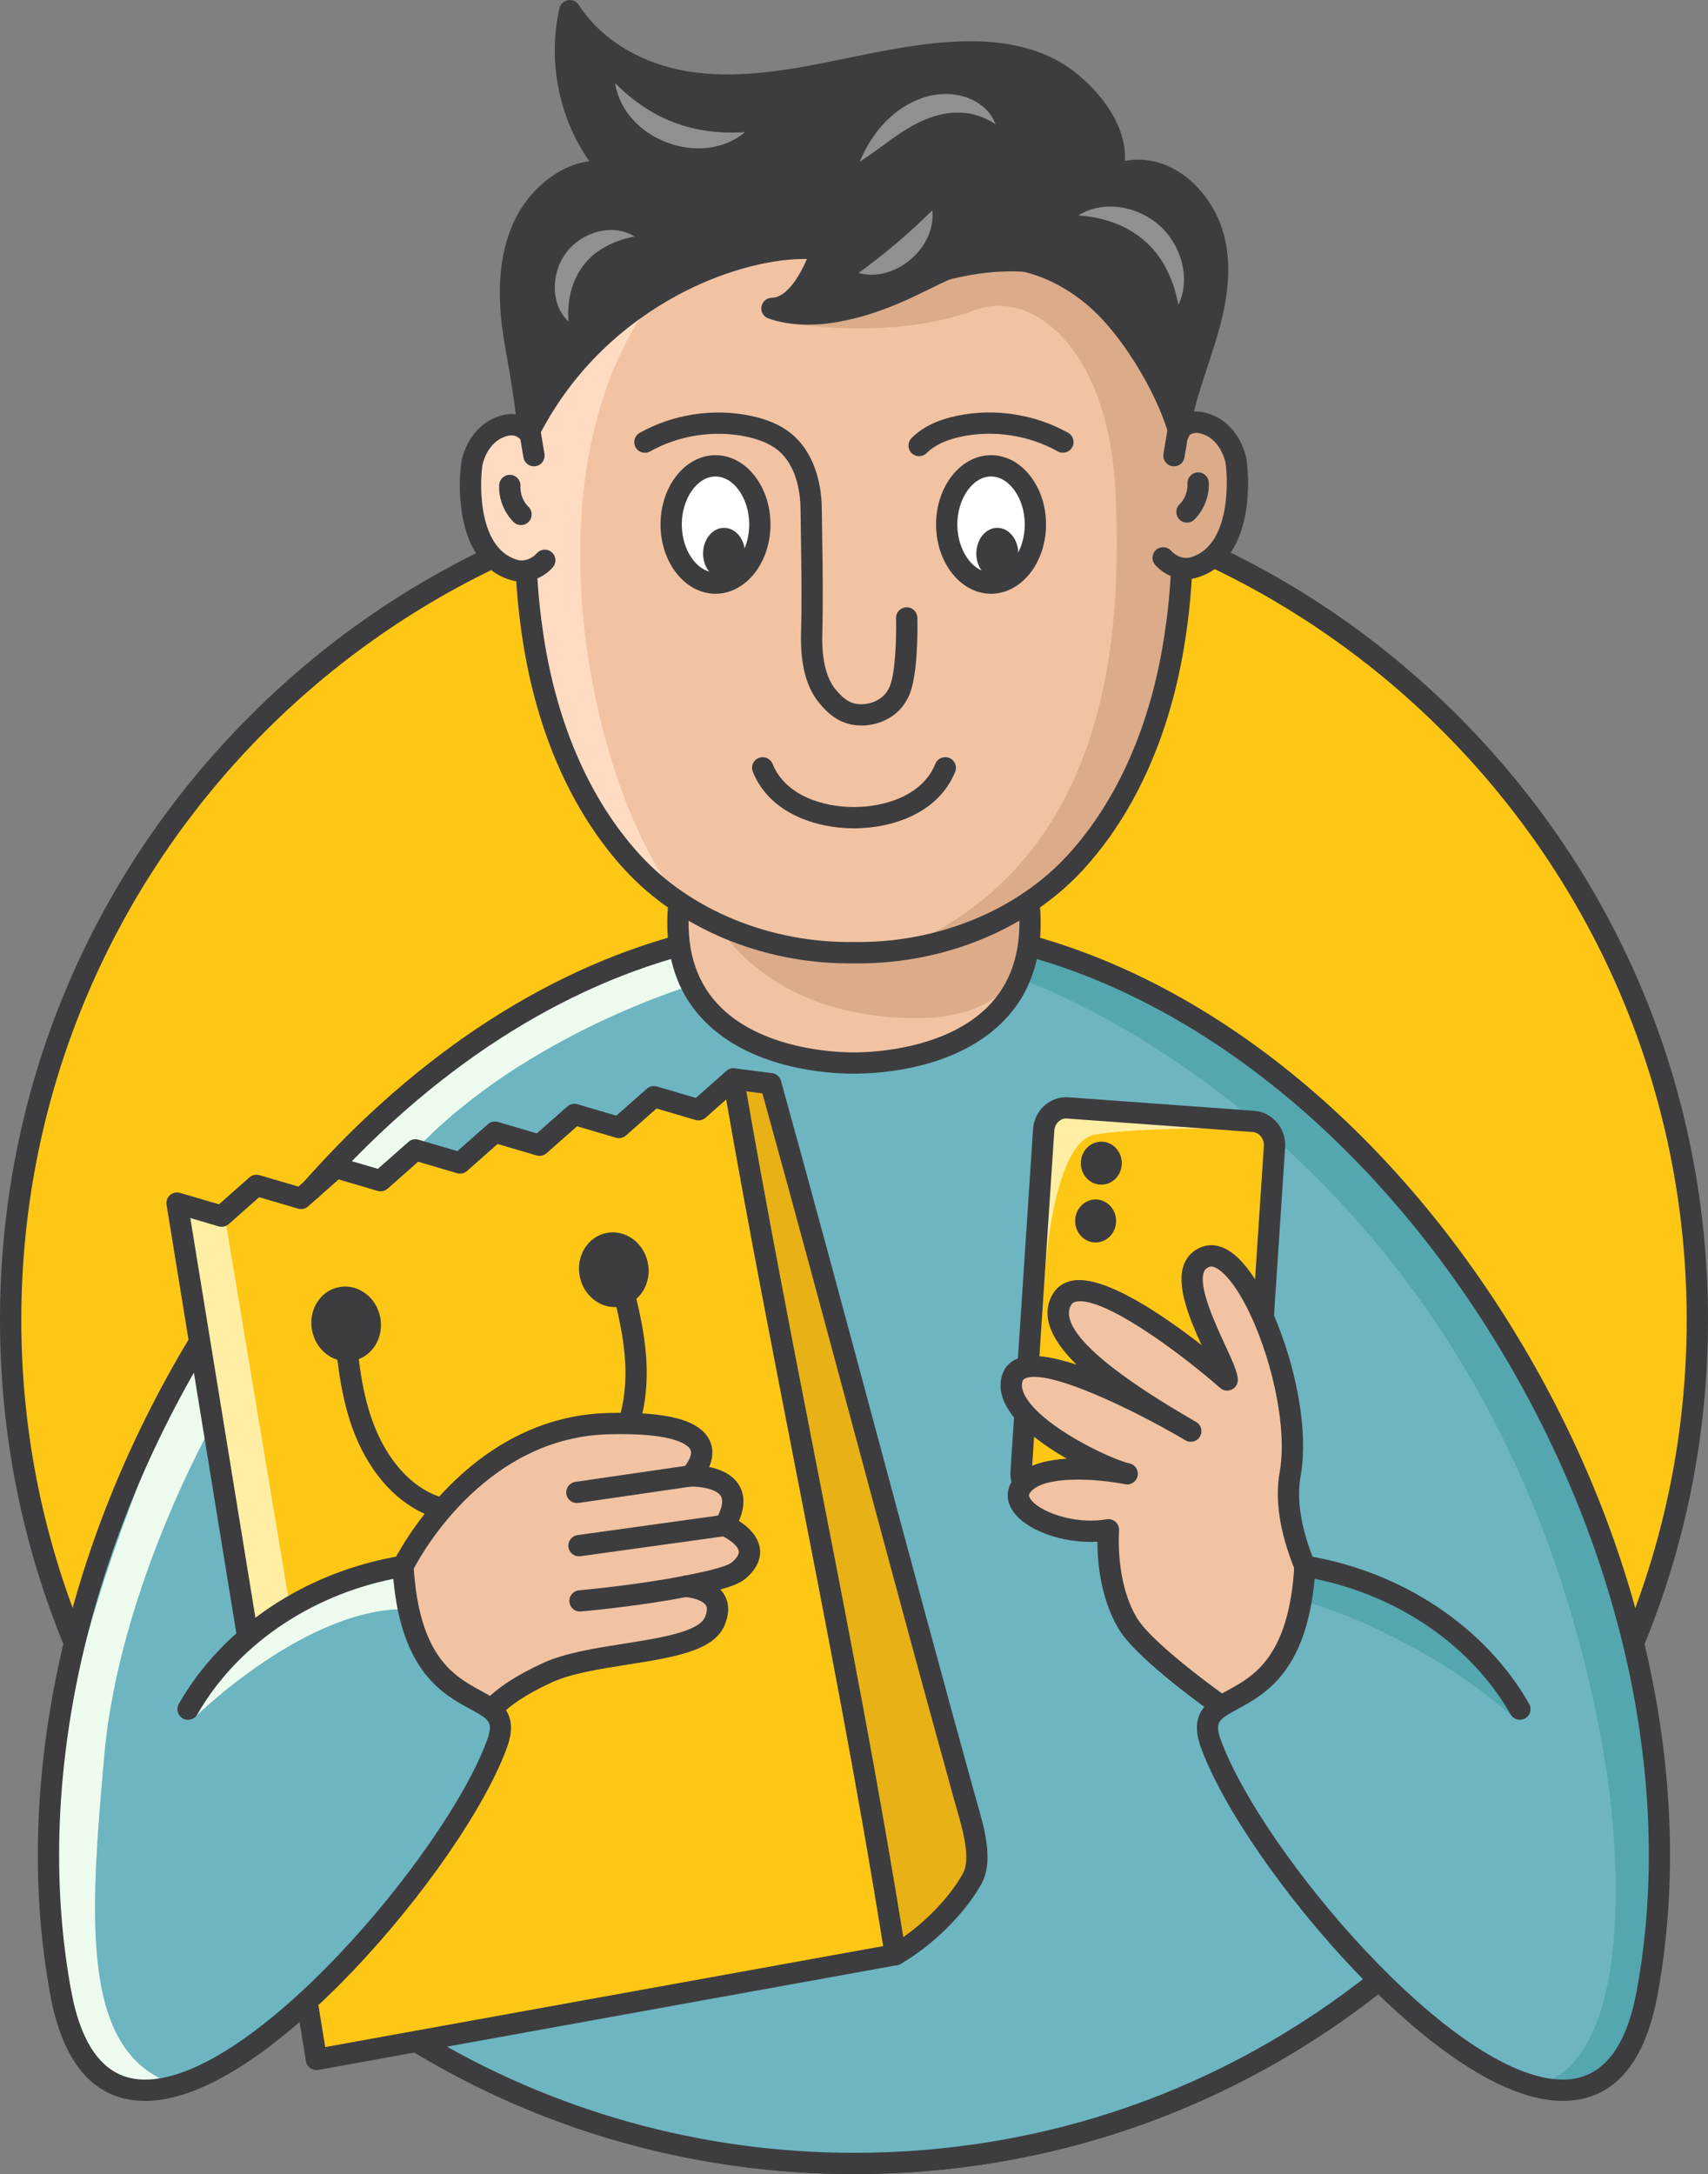 <?xml version="1.0" encoding="UTF-8"?> <svg xmlns="http://www.w3.org/2000/svg" id="_Слой_2" data-name="Слой 2" viewBox="0 0 355.06 451.8"><rect x="0" y="0" width="355.06" height="451.8" fill="#808080" stroke="none"/> <defs> <style> .cls-1 { fill: #eefcef; } .cls-2 { fill: #e8b115; } .cls-3 { fill: #fff; } .cls-4 { fill: #ffdbc2; } .cls-5 { fill: #ffeea4; } .cls-6 { fill: #f2c3a2; } .cls-7 { fill: #ffc715; } .cls-8 { fill: #909090; } .cls-9 { fill: #dbab8a; } .cls-10 { fill: #6db5c1; } .cls-11 { fill: #54a7af; } .cls-12 { fill: #3d3d3f; } </style> </defs> <g id="DD"> <g> <circle class="cls-7" cx="177.53" cy="274.27" r="175.31"></circle> <path class="cls-12" d="M177.53,451.8c-47.42,0-92-18.47-125.53-52C18.47,366.27,0,321.69,0,274.27s18.47-92,52-125.53c33.53-33.53,78.11-52,125.53-52s92,18.47,125.53,52c33.53,33.53,52,78.11,52,125.53s-18.47,92-52,125.53c-33.53,33.53-78.11,52-125.53,52Zm0-350.63C82.08,101.17,4.43,178.82,4.43,274.27s77.65,173.1,173.1,173.1,173.1-77.65,173.1-173.1S272.98,101.17,177.53,101.17Z"></path> <path class="cls-10" d="M142.79,196.08s-58.6,10.15-101.46,83.07C-1.54,352.07,12.92,415.58,12.92,415.58c0,0,6.45,30.02,28.62,15.97,22.17-14.05,31.42-20.73,31.42-20.73,0,0,48.64,48.35,122.04,37.9,73.39-10.45,92.13-39.05,92.13-39.05,0,0,26.13,30.06,42.61,23.96,9.55-3.53,16.1-19.19,14.91-38.01-1.19-18.82,1.93-50.74-14.69-83.91-16.62-33.17-53.11-94.1-93.2-106.46-23.05-7.11-26.28-8.65-26.28-8.65,0,0-5.3,14.52-14.73,17.18-9.42,2.66-28.79,6.75-40.57-2.1-11.77-8.86-12.42-15.59-12.42-15.59Z"></path> <path class="cls-11" d="M212.27,203.49s99.9,33.75,121.37,162.46c2.94,17.6,6.34,61.14-13.79,67.37,0,0,24,5.79,24.69-28.2,3.07-152.52-103.79-196.53-131.19-209.04l-1.08,7.41Z"></path> <path class="cls-7" d="M255.25,313.93l-38.62-2.81c-2.59-.19-4.54-2.54-4.36-5.26l4.69-71.04c.18-2.72,2.42-4.77,5.01-4.58l38.62,2.81c2.59,.19,4.54,2.54,4.36,5.26l-4.69,71.04c-.18,2.72-2.42,4.77-5.01,4.58Z"></path> <path class="cls-5" d="M216.95,268.36s1.24-31.17,10.81-32.62c8.67-1.31,23.49-1.23,23.49-1.23l-21.95-3.75-11.1,1.05-1.25,36.55Z"></path> <path class="cls-12" d="M255.58,316.15c-.16,0-.33,0-.49-.02l-38.62-2.81c-3.79-.28-6.66-3.69-6.41-7.61l4.69-71.04c.13-1.95,1-3.72,2.44-4.98,1.38-1.2,3.13-1.79,4.93-1.66l38.62,2.81c3.79,.28,6.66,3.69,6.41,7.61l-4.69,71.04c-.13,1.95-1,3.72-2.44,4.98-1.25,1.09-2.81,1.68-4.44,1.68Zm-33.94-83.72c-.56,0-1.1,.21-1.54,.59-.55,.48-.88,1.17-.93,1.93l-4.69,71.04c-.1,1.5,.94,2.81,2.31,2.91l38.62,2.81h0c.62,.04,1.22-.16,1.7-.58,.55-.48,.88-1.17,.93-1.93l4.69-71.04c.1-1.5-.94-2.81-2.31-2.91l-38.62-2.81c-.06,0-.11,0-.16,0Z"></path> <ellipse class="cls-12" cx="228.94" cy="241.72" rx="4.26" ry="4.47"></ellipse> <ellipse class="cls-12" cx="227.76" cy="253.73" rx="4.26" ry="4.47"></ellipse> <path class="cls-6" d="M271.27,325.47c-2.53-6.17-4.17-12.99-3.05-19.13,3.03-16.78-9.29-48.21-17.58-45.14-8.28,3.07,4.31,21.71,4.46,25.58,0,0-29.5-25.9-34.47-16.52-4.97,9.38,20.71,23.49,26.9,27.16,0,0-33.99-20.17-37.05-11.13-2.85,8.43,18.36,18.75,23.84,19.98,0,0-17.49-3.48-21.96,2.59-3.57,4.84,8.04,10.78,18.07,9.03,0,0-1,11.06,4.01,19.46,3.65,6.11,19.49,17.18,19.49,17.18,0,0,17.01-4.97,17.34-29.08"></path> <path class="cls-12" d="M250.28,264.3c.21-.5,.54-.81,1.12-1.03,.76-.28,1.78,.37,2.49,.97,6.9,5.78,14.48,28.74,12.13,41.7-1.03,5.68-.01,12.39,3.01,19.93,0,.21-.02,.4-.03,.61h4.43c.01-.33,.03-.65,.03-.99,0-.3-.05-.59-.16-.87-2.84-6.93-3.82-12.95-2.92-17.9,2.68-14.84-5.68-39.2-13.65-45.88-2.93-2.45-5.35-2.29-6.87-1.73-1.73,.64-3,1.85-3.68,3.49-1.8,4.37,.95,11.1,3.61,16.93-7.79-6.08-20.18-14.63-26.84-13.41-1.92,.35-3.4,1.42-4.28,3.1-2.41,4.54,.16,9.49,5.13,14.37-4.86-1.6-9.3-2.37-12.11-1.34-1.63,.61-2.78,1.76-3.31,3.34-.72,2.14-.42,4.42,.9,6.77,2.26,4.03,7.39,7.85,12.49,10.77-4.5,.27-8.97,1.4-11.2,4.43-1.39,1.88-1.45,4.14-.18,6.19,2.62,4.23,10.45,7.04,17.74,6.64,0,3.99,.58,11.7,4.41,18.11,3.37,5.65,15.76,14.75,19.23,17.23,.53-1.05,1.55-1.84,3.08-1.86v-2.06c-.22,.1-.42,.19-.59,.26-4.86-3.48-15.31-11.47-17.92-15.84-4.57-7.66-3.71-18.02-3.71-18.12,.06-.69-.2-1.36-.7-1.83-.41-.38-.95-.59-1.5-.59-.13,0-.25,.01-.38,.03-6.93,1.2-14.3-1.73-15.89-4.3-.39-.63-.25-.92-.02-1.24,2.64-3.59,13.52-2.97,19.75-1.74,1.19,.23,2.34-.53,2.6-1.71,.25-1.18-.5-2.35-1.68-2.62-4.07-.92-18.12-7.64-21.66-13.93-.69-1.23-.88-2.27-.57-3.19,.07-.21,.18-.42,.66-.6,4.97-1.84,22.08,6.45,32.32,12.42,.23,.13,.44,.26,.63,.37,.07,.04,.13,.08,.2,.12,0,0,.01,0,.02,.01h0c1.05,.62,2.41,.28,3.03-.77,.62-1.05,.28-2.41-.77-3.03-.07-.04-.14-.08-.21-.12-.2-.12-.43-.26-.69-.41-.19-.11-.39-.23-.61-.35-23.31-13.61-26.23-20.21-24.56-23.34,.25-.47,.59-.71,1.17-.81,5.67-1.04,21.34,10.46,29.88,17.96,.67,.58,1.61,.72,2.41,.33,.8-.38,1.29-1.2,1.26-2.09-.06-1.49-.96-3.5-2.67-7.21-2.1-4.54-5.61-12.14-4.36-15.18Z"></path> <path class="cls-2" d="M202.07,390.48c-3.09,5.53-9.36,11.98-15.95,15.74-41.57-45.66-50.61-125.32-33.65-182l7.75,.99c13.86,49.99,26.4,98.25,40.26,148.25,1.39,5.01,4.04,12.64,1.58,17.02Z"></path> <path class="cls-12" d="M186.12,408.43c-.61,0-1.21-.25-1.64-.72-19.9-21.86-33.49-52.29-39.32-88-5.36-32.88-3.52-67.02,5.19-96.13,.31-1.04,1.33-1.7,2.4-1.56l7.75,.99c.88,.11,1.61,.75,1.85,1.6,6.93,25.01,13.65,49.99,20.14,74.15,6.49,24.15,13.2,49.11,20.12,74.1,.15,.53,.31,1.1,.48,1.68,1.58,5.48,3.54,12.29,.9,17.01h0c-3.44,6.15-10.18,12.81-16.78,16.58-.34,.2-.72,.29-1.1,.29Zm-32.05-181.78c-14.84,51.87-8.48,130.36,32.48,176.72,5.45-3.5,10.77-8.94,13.59-13.98,0,0,0,0,0,0,1.74-3.11-.01-9.19-1.29-13.62-.17-.6-.34-1.18-.49-1.72-6.93-25-13.64-49.98-20.13-74.13-6.37-23.69-12.95-48.18-19.74-72.7l-4.42-.57Z"></path> <path class="cls-7" d="M152.47,224.22l-7.26,6.41-9.27-2.72-7.26,6.41-9.27-2.72-7.26,6.41-9.27-2.72-7.26,6.41-9.27-2.72-7.26,6.41-9.27-2.72-7.26,6.41-9.27-2.72-7.25,6.4-9.27-2.72c3.43,21.08,9.2,56.46,14.69,90.17,2.81-2.78,6.55-4.86,10.07-6.29,2.83-1.16,5.83-1.57,8.73-2.49,2.73-.88,5.24-2.33,7.82-3.56,2.05-.98,3.97-.02,4.94,1.46,.8,.7,1.27,1.75,1.34,2.83,.49,7.49,6.09,16.98,12.87,20.35,3.23,1.61,5.97,3.71,6.05,7.65,.08,4.4-2.92,8.16-5,11.8-4.97,8.7-10.87,16.6-16.94,24.56-2.81,3.69-6,7.11-9.14,10.51-1.37,1.48-2.94,2.58-4.49,3.84-.75,.61-2.66,2.5-2.65,2.66,0,0-.02,0-.02,0-.03,.33-.06,.65-.11,.98-.13,.92-.52,1.57-1.05,2,1.01,6.18,1.67,10.26,1.87,11.48,40.11-7.26,80.22-14.51,120.33-21.76-9.71-61.27-23.19-121.09-33.65-182Z"></path> <ellipse class="cls-12" cx="71.96" cy="275.12" rx="7.22" ry="7.79" transform="translate(-53.14 19.74) rotate(-11.44)"></ellipse> <path class="cls-11" d="M271.27,332.78s22.65,6.1,42.88,23.68c0,0-12.29-27.12-42.88-30.99v7.31Z"></path> <ellipse class="cls-12" cx="127.6" cy="263.86" rx="7.22" ry="7.79" transform="translate(-49.8 30.55) rotate(-11.44)"></ellipse> <path class="cls-12" d="M98.44,316.52c-3.33,0-6.84-.49-10.19-1.96-6.55-2.87-12.04-9.44-15.08-18.04-2.64-7.49-3.27-15.37-3.87-22.99-.1-1.22,.81-2.28,2.03-2.38,1.21-.1,2.28,.81,2.38,2.03,.58,7.34,1.18,14.92,3.63,21.87,2.63,7.44,7.25,13.08,12.68,15.46,5.21,2.28,11.18,1.66,15.81,.85,9.45-1.64,15.87-4.9,19.63-9.98,3.26-4.4,4.86-10.79,4.51-18.01-.33-6.7-2.17-13.4-3.95-19.87-.32-1.18,.37-2.4,1.55-2.72,1.18-.32,2.4,.37,2.72,1.55,1.85,6.7,3.75,13.64,4.1,20.83,.4,8.23-1.51,15.64-5.37,20.86-4.47,6.04-11.81,9.87-22.43,11.71-2.44,.42-5.23,.8-8.15,.8Z"></path> <path class="cls-6" d="M150.66,317c6.25-10.8-7.15-10.28-7.15-10.28,0,0,11.72-11.69-17.15-10.88-26.28,.74-40.4,25.23-42.57,29.63-.14,.79-.25,1.58-.34,2.36,.33,.51,.54,1.13,.58,1.86,.24,4.39,1.75,9.41,4.05,13.14,2.39,3.89,5.52,6.01,8.94,8.9,.85,.72,1.79,1.53,2.67,2.42,.79,.38,1.6,.76,2.46,1.11,1.02-1.17,4.05-4.21,11.69-7.7,10.5-4.8,31.68-3.57,34.72-10.64,2.88-6.7-5.63-7.23-5.99-7.29,4.87-.98,9.46-1.94,11.09-3.37,6.18-5.44-2.99-9.27-2.99-9.27Z"></path> <path class="cls-12" d="M157.93,321.6c-.43-2.59-2.61-4.45-4.32-5.53,1.24-2.92,1.25-5.42,.02-7.45-1.38-2.28-3.97-3.31-6.21-3.76,.67-1.53,1.01-3.41,.19-5.32-1.88-4.38-8.66-6.25-21.31-5.9-29.34,.82-43.89,29.64-44.49,30.86-.09,.19-.16,.39-.19,.59-.05,.26-.08,.53-.13,.8h4.58c2.14-4.05,15.46-27.13,40.35-27.83,14.78-.41,16.85,2.61,17.12,3.22,.52,1.19-.85,3.13-1.59,3.88-.64,.64-.83,1.61-.46,2.45,.36,.83,1.2,1.36,2.11,1.33,1.61-.06,5.28,.35,6.25,1.97,.8,1.33-.34,3.7-1.09,4.99-.32,.55-.38,1.21-.18,1.81,.2,.6,.65,1.09,1.24,1.34,1.4,.59,3.56,2.05,3.76,3.28,.13,.78-.68,1.67-1.37,2.29-1.22,1.08-6.54,2.15-10.06,2.86-1.05,.21-1.8,1.14-1.78,2.22,.02,1.07,.81,1.97,1.87,2.14,.04,0,.11,.02,.22,.03,2.15,.23,3.79,.9,4.3,1.77,.32,.54,.24,1.36-.22,2.43-1.31,3.06-9.53,4.35-16.78,5.49-6.03,.95-12.26,1.93-16.83,4.01-5.86,2.68-9.3,5.18-11.3,7.07-.12-.05-.23-.11-.34-.16v1.65c1.58,.02,2.63,.86,3.14,1.96,1.47-1.46,4.48-3.82,10.33-6.5,4.01-1.83,9.94-2.76,15.68-3.67,9.59-1.51,17.88-2.81,20.16-8.11,1.31-3.04,.71-5.17-.03-6.42-.23-.39-.5-.75-.82-1.08,2.45-.66,4.26-1.39,5.37-2.37,2.79-2.45,3.07-4.79,2.82-6.33Z"></path> <g> <line class="cls-6" x1="143.51" y1="306.71" x2="119.93" y2="310.14"></line> <path class="cls-12" d="M119.92,312.35c-1.08,0-2.03-.79-2.19-1.89-.18-1.21,.66-2.33,1.87-2.51l23.58-3.43c1.21-.18,2.33,.66,2.51,1.87,.18,1.21-.66,2.33-1.87,2.51l-23.58,3.43c-.11,.02-.22,.02-.32,.02Z"></path> </g> <g> <line class="cls-6" x1="150.66" y1="317" x2="120.36" y2="321.2"></line> <path class="cls-12" d="M120.36,323.42c-1.09,0-2.04-.8-2.19-1.91-.17-1.21,.68-2.33,1.89-2.5l30.3-4.21c1.2-.17,2.33,.68,2.5,1.89,.17,1.21-.68,2.33-1.89,2.5l-30.3,4.21c-.1,.01-.21,.02-.31,.02Z"></path> </g> <g> <path class="cls-6" d="M120.57,332.69s12.24-1.08,22.21-3.08h0"></path> <path class="cls-12" d="M120.57,334.9c-1.13,0-2.1-.87-2.2-2.02-.11-1.22,.79-2.29,2.01-2.4,.12-.01,12.23-1.09,21.97-3.05,.03,0,.06-.01,.09-.02,1.21-.19,2.34,.63,2.53,1.84,.19,1.19-.61,2.31-1.78,2.52-9.97,2-21.92,3.07-22.42,3.11-.07,0-.13,0-.2,0Z"></path> </g> <path class="cls-12" d="M324.89,436.59c-15.16,0-33.48-16.8-43.26-27.07-14.56-15.29-27.41-33.9-31.96-46.31-2.73-7.44,1.65-9.82,5.51-11.92,5.4-2.94,12.79-6.97,13.89-25.94,.04-.63,.34-1.21,.83-1.6,.49-.39,1.12-.56,1.74-.46,19.82,3.27,37.11,14.78,46.24,30.79,.61,1.06,.24,2.41-.83,3.02-1.06,.61-2.41,.24-3.02-.83-8.11-14.22-23.22-24.63-40.74-28.18-1.77,19.32-10.29,23.96-16,27.07-3.94,2.15-4.88,2.66-3.47,6.51,8.4,22.9,48.33,70.48,71.05,70.49,.44,0,.88-.02,1.3-.05,7.21-.61,11.94-6.82,14.08-18.44,7.77-42.23-2.72-91.05-28.76-133.94-25.91-42.67-62.91-72.54-101.52-81.94-1.19-.29-1.92-1.49-1.63-2.67,.29-1.19,1.49-1.92,2.67-1.63,39.74,9.68,77.74,40.28,104.25,83.95,26.6,43.8,37.29,93.75,29.33,137.03-2.54,13.83-8.62,21.25-18.06,22.05-.55,.05-1.1,.07-1.66,.07Z"></path> <path class="cls-1" d="M144.39,204.56s-35.05,10.19-58.02,34.41l-7.26,6.41-9.27-2.72s40.39-41.32,71.4-46.16l3.15,8.06Z"></path> <path class="cls-12" d="M64.64,249.47c-.52,0-1.04-.18-1.46-.55-.92-.81-1-2.21-.2-3.12,23.92-27.13,51.95-45.22,81.04-52.31,1.19-.29,2.38,.44,2.67,1.63,.29,1.19-.44,2.38-1.63,2.67-28.21,6.87-55.45,24.48-78.77,50.93-.44,.5-1.05,.75-1.66,.75Z"></path> <path class="cls-6" d="M141.42,186.57s-3.24,26.12,17.81,31.12c21.04,5,33.12,2.14,38.38-.73,5.26-2.87,16.74-9.59,16.51-29.87,0,0-9.48,7.66-28.63,7.66s-25.69-.48-35.04-3.51c-9.35-3.03-9.03-4.67-9.03-4.67Z"></path> <path class="cls-9" d="M149.18,191.99s10.05,19.7,41.71,19.58c23.4-.09,23.24-17.7,23.24-17.7l-1.32-6.14-18.5,6.7-13.55,1.21-14.59-2.49-17-1.17Z"></path> <path class="cls-12" d="M216.17,188.02c-.11-1.22-1.18-2.12-2.4-2.01-1.22,.11-2.12,1.18-2.01,2.4,.75,8.35-1.19,15.12-5.77,20.12-8.83,9.63-24.93,10.17-28.35,10.17-.04,0-.18,0-.22,0-3.42,0-19.51-.53-28.35-10.17-4.58-5-6.53-11.77-5.77-20.12,.11-1.22-.79-2.29-2.01-2.4-1.21-.11-2.29,.79-2.4,2.01-.87,9.64,1.46,17.55,6.92,23.5,9.84,10.73,26.48,11.6,31.58,11.6h.27c5.11,0,21.75-.88,31.58-11.6,5.46-5.95,7.79-13.86,6.92-23.5Z"></path> <path class="cls-6" d="M109.41,118.67s1.57,22.82,6.39,33.87c4.82,11.05,27,53.17,70.62,44.95,43.62-8.22,56.25-56.77,56.25-56.77l2.45-23.4s9.58,.34,11.35-9.25-.21-19.86-11.35-20.14c0,0-13.69-30.18-29.13-32.85-15.44-2.67-40.64,9.34-40.64,9.34l-13.55-.31,9.09-12.24-15.15,1.27-24.29,11.5-18.49,19.84-5.08,4.03s-7.62,1.39-8.73,4.83c-1.11,3.43-2.66,19.16,3.1,22.24,5.76,3.07,7.16,3.1,7.16,3.1Z"></path> <path class="cls-12" d="M179.02,150.76c-4.29,0-6.88-2.45-8.66-4.59-2.76-3.32-4.01-8.1-3.84-14.64,.18-6.67,.08-13.07-.02-19.85-.03-1.96-.06-3.92-.08-5.91-.03-2.87-.6-8.19-4.02-11.6-1.62-1.61-4.07-2.77-7.29-3.44-6.71-1.39-13.99-.27-19.97,3.08-1.07,.6-2.41,.22-3.01-.85-.6-1.07-.22-2.41,.85-3.01,6.9-3.86,15.29-5.16,23.03-3.55,4.13,.86,7.24,2.38,9.51,4.64,3.36,3.35,5.25,8.57,5.32,14.69,.02,1.98,.05,3.94,.08,5.89,.1,6.53,.2,13.27,.02,20.04-.14,5.34,.8,9.27,2.82,11.69,1.8,2.17,3.29,3.01,5.31,3,2.1-.01,4.75-.99,5.88-3.67,1.13-2.69,1.42-9.34,1.32-14.22-.02-1.22,.95-2.23,2.17-2.26,1.25-.03,2.23,.95,2.26,2.17,.06,2.7,.1,11.85-1.66,16.03-1.97,4.67-6.42,6.35-9.93,6.38-.03,0-.05,0-.08,0Z"></path> <path class="cls-9" d="M163.19,66.96s21.18,4.22,39.7-2.58c11.64-4.27,27.62,7.85,29.01,38.03,1.31,28.52-.65,76.59-45.48,95.09,0,0,14.64,3.09,31.29-12.81,16.65-15.9,26.56-31.57,27.92-64.09l3.46-2.99,7.38-9.54,.81-10.42-2.43-7.39-5.31-2.52-4.42-.75-15.82-23.65-12.22-8.03-15.31,.34-21.39,7.42-17.19,3.88Z"></path> <path class="cls-4" d="M139.89,185.18c-16.24-21.64-30.48-82.23-6.57-119.49l-27.79,23.41s-8.31,2.37-7.03,16.5c.11,1.18,6.89,11.38,7.03,12.64,.31,2.77,2.26,.2,2.79,2.94,2.28,11.98,4.81,28.62,8.21,36.06,7.13,15.61,23.37,27.95,23.37,27.95Z"></path> <path class="cls-12" d="M191.07,94.81c-.57,0-1.13-.22-1.57-.65-.86-.87-.86-2.27,0-3.13,2.27-2.27,5.38-3.78,9.51-4.64,7.74-1.61,16.13-.31,23.03,3.55,1.07,.6,1.45,1.95,.85,3.01-.6,1.07-1.94,1.45-3.01,.85-5.98-3.35-13.26-4.47-19.97-3.08-3.22,.67-5.67,1.82-7.29,3.44-.43,.43-1,.65-1.56,.65Z"></path> <path class="cls-12" d="M197.32,157.51c-1.13-.46-2.42,.09-2.88,1.22-2.67,6.61-10.49,8.97-16.92,8.98-6.43,0-14.25-2.37-16.92-8.98-.46-1.13-1.75-1.68-2.88-1.22-1.13,.46-1.68,1.75-1.22,2.88,3.49,8.64,13.12,11.73,20.99,11.75,0,0,.07,0,.08,0,7.87-.02,17.49-3.11,20.99-11.75,.46-1.13-.09-2.42-1.22-2.88Z"></path> <path class="cls-12" d="M108.31,109.12c-.57,0-1.13-.22-1.56-.65-2-2-3.12-4.87-2.98-7.69,.06-1.22,1.1-2.16,2.32-2.1,1.22,.06,2.16,1.1,2.1,2.32-.08,1.59,.55,3.22,1.68,4.34,.87,.86,.87,2.26,0,3.13-.43,.43-1,.65-1.57,.65Z"></path> <path class="cls-12" d="M246.62,120.37c-2.38,0-4.82-1.09-6.49-2.99-.81-.92-.71-2.32,.2-3.12s2.32-.71,3.12,.2c1.01,1.15,2.66,1.73,3.93,1.39,9.13-2.48,7.75-18.41,7.3-20.05-.65-2.39-2.02-4.28-3.75-5.19-2.32-1.21-3.46-.49-4.2,.29-.84,.88-2.24,.92-3.13,.07-.88-.84-.92-2.24-.07-3.13,2.5-2.62,5.86-3.03,9.45-1.15,2.83,1.48,5,4.38,5.97,7.95,.71,2.63,2.52,21.97-10.42,25.48-.63,.17-1.27,.25-1.93,.25Z"></path> <path class="cls-12" d="M246.75,108.61c-.57,0-1.14-.22-1.57-.65-.86-.87-.86-2.27,0-3.13,1.13-1.13,1.76-2.75,1.68-4.34-.06-1.22,.88-2.26,2.1-2.32,1.24-.06,2.26,.88,2.32,2.1,.14,2.82-.98,5.7-2.98,7.69-.43,.43-1,.65-1.56,.65Z"></path> <path class="cls-12" d="M244.05,96.91c-.12,0-.24,0-.37-.03-1.21-.2-2.02-1.34-1.82-2.55l1.07-6.44c.2-1.21,1.34-2.02,2.55-1.82,1.21,.2,2.02,1.34,1.82,2.55l-1.07,6.44c-.18,1.08-1.12,1.85-2.18,1.85Z"></path> <polygon class="cls-5" points="60.28 334.04 46.93 254.02 54.59 247.26 46.07 252.76 36.8 250.04 51.41 339.72 60.28 334.04"></polygon> <ellipse class="cls-3" cx="148.74" cy="108.99" rx="9.22" ry="12.19"></ellipse> <path class="cls-12" d="M148.74,123.39c-6.3,0-11.43-6.46-11.43-14.4s5.13-14.4,11.43-14.4,11.43,6.46,11.43,14.4-5.13,14.4-11.43,14.4Zm0-24.37c-3.8,0-7.01,4.57-7.01,9.97s3.21,9.97,7.01,9.97,7.01-4.57,7.01-9.97-3.21-9.97-7.01-9.97Z"></path> <ellipse class="cls-3" cx="206.02" cy="108.99" rx="9.22" ry="12.19"></ellipse> <path class="cls-12" d="M206.02,123.39c-6.3,0-11.43-6.46-11.43-14.4s5.13-14.4,11.43-14.4,11.43,6.46,11.43,14.4-5.13,14.4-11.43,14.4Zm0-24.37c-3.8,0-7.01,4.57-7.01,9.97s3.21,9.97,7.01,9.97,7.01-4.57,7.01-9.97-3.21-9.97-7.01-9.97Z"></path> <ellipse class="cls-12" cx="150.52" cy="115.03" rx="4.36" ry="5.34"></ellipse> <ellipse class="cls-12" cx="207.32" cy="115.03" rx="4.36" ry="5.34"></ellipse> <path class="cls-12" d="M177.53,451.8c-32.54,0-64.37-8.88-92.04-25.69-1.04-.63-1.38-2-.74-3.04,.63-1.05,1.99-1.38,3.04-.74,26.98,16.39,58.01,25.05,89.74,25.05,39.59,0,76.85-13.01,107.75-37.62,.96-.76,2.35-.6,3.11,.35,.76,.96,.6,2.35-.35,3.11-31.69,25.24-69.91,38.58-110.51,38.58Z"></path> <path class="cls-1" d="M44.26,295.8s-19.45,34.11-22.57,68.86c-3.11,34.75-5.02,62.43,15.11,68.67,0,0-22.65,8.98-25.11-24.93-2.46-33.91-.29-62.73,28.87-127.98l3.7,15.38Z"></path> <path class="cls-12" d="M188.3,405.87c-5.41-34.14-12.09-68.37-18.56-101.47-5.14-26.34-10.46-53.58-15.1-80.56-.14-.79-.69-1.45-1.44-1.71-.76-.27-1.6-.1-2.2,.43l-6.35,5.6-8.1-2.38c-.73-.21-1.52-.04-2.09,.47l-6.34,5.6-8.09-2.38c-.73-.21-1.52-.04-2.09,.46l-6.34,5.6-8.09-2.38c-.73-.21-1.52-.04-2.09,.47l-6.34,5.6-8.09-2.38c-.73-.21-1.52-.04-2.09,.46l-6.34,5.6-8.1-2.38c-.73-.21-1.52-.04-2.09,.47l-6.34,5.6-8.09-2.38c-.73-.21-1.52-.04-2.09,.46l-6.33,5.6-8.09-2.38c-.73-.21-1.52-.04-2.09,.46-.57,.5-.84,1.26-.72,2.01l14.78,90.73c.58-.87,1.55-1.48,2.92-1.48,.51,0,.96,.09,1.37,.24l-14.13-86.73,5.89,1.73c.73,.21,1.52,.04,2.09-.46l6.33-5.6,8.09,2.38c.73,.21,1.52,.04,2.09-.47l6.34-5.6,8.1,2.38c.73,.21,1.52,.04,2.09-.46l6.34-5.6,8.09,2.38c.73,.21,1.52,.04,2.09-.47l6.34-5.6,8.09,2.38c.73,.21,1.52,.04,2.09-.46l6.34-5.6,8.09,2.38c.73,.21,1.52,.04,2.09-.47l6.34-5.6,8.1,2.38c.73,.21,1.52,.04,2.09-.46l4.29-3.79c4.48,25.75,9.54,51.66,14.44,76.76,6.32,32.37,12.85,65.82,18.19,99.17l-115.98,20.98-2.05-12.56c-.17,1.69-1.35,3.26-3.54,3.26-.14,0-.28,0-.42-.02l2,12.25c.1,.59,.42,1.11,.91,1.45,.38,.27,.82,.41,1.28,.41,.13,0,.26-.01,.39-.04l120.33-21.77c1.18-.21,1.98-1.33,1.79-2.52Z"></path> <path class="cls-1" d="M84.94,334.42l-1.15-8.96s-28.92,3.19-43.16,31.29c0,0,23.31-23.03,44.32-22.34Z"></path> <path class="cls-12" d="M30.16,436.59c-.56,0-1.11-.02-1.66-.07-9.44-.8-15.51-8.22-18.06-22.05-7.92-43.06,2.64-92.8,28.98-136.46,.63-1.05,1.99-1.38,3.04-.75,1.05,.63,1.38,1.99,.75,3.04-25.78,42.75-36.14,91.36-28.42,133.37,2.14,11.62,6.87,17.83,14.08,18.44,22.47,1.92,63.79-47.09,72.36-70.43,1.41-3.85,.48-4.36-3.47-6.51-5.72-3.11-14.23-7.76-16-27.07-17.52,3.55-32.62,13.96-40.74,28.18-.61,1.06-1.96,1.43-3.02,.83-1.06-.61-1.43-1.96-.83-3.02,9.13-16.01,26.42-27.52,46.24-30.79,.62-.1,1.25,.06,1.74,.46s.79,.97,.83,1.6c1.09,18.97,8.49,23,13.89,25.94,3.86,2.1,8.23,4.49,5.5,11.92-4.55,12.41-17.4,31.02-31.96,46.31-9.78,10.27-28.1,27.07-43.26,27.07Z"></path> <path class="cls-12" d="M245.74,116.46c-1.22-.06-2.26,.88-2.32,2.1-.23,4.69-.67,8.92-1.4,13.71-2.82,18.45-9.75,34.16-20.05,45.41-10.59,11.57-27.19,18.33-44.42,18.08-.01,0-.02,0-.03,0-.01,0-.02,0-.03,0-17.22,.24-33.83-6.51-44.42-18.08-10.3-11.25-17.23-26.96-20.05-45.41-.73-4.8-1.16-9.03-1.4-13.71-.06-1.22-1.09-2.16-2.32-2.1-1.22,.06-2.16,1.1-2.1,2.32,.24,4.84,.69,9.21,1.44,14.16,2.95,19.32,10.27,35.83,21.16,47.73,11.23,12.27,28.65,19.53,46.76,19.53h1.91c18.11,0,35.53-7.26,46.76-19.53,10.89-11.9,18.21-28.41,21.16-47.73,.76-4.95,1.2-9.31,1.44-14.16,.06-1.22-.88-2.26-2.1-2.32Z"></path> <path class="cls-12" d="M108.44,120.88c-.65,0-1.3-.08-1.93-.25-12.93-3.51-11.13-22.85-10.42-25.48,.97-3.57,3.15-6.47,5.97-7.95,3.59-1.88,6.95-1.47,9.45,1.15,.84,.88,.81,2.28-.07,3.13-.88,.84-2.28,.81-3.13-.07-.74-.77-1.88-1.5-4.2-.28-1.74,.91-3.11,2.8-3.75,5.19-.44,1.64-1.82,17.57,7.3,20.05,1.27,.34,2.92-.24,3.93-1.39,.81-.92,2.2-1.01,3.12-.21,.92,.81,1.01,2.2,.21,3.12-1.67,1.9-4.11,2.99-6.49,2.99Z"></path> <path class="cls-12" d="M110.99,96.91c-1.06,0-2-.77-2.18-1.85l-1.07-6.44c-.2-1.21,.61-2.35,1.82-2.55,1.21-.2,2.35,.61,2.55,1.82l1.07,6.44c.2,1.21-.61,2.35-1.82,2.55-.12,.02-.24,.03-.37,.03Z"></path> <path class="cls-12" d="M109.41,85.74s-6.36-28.18-2.27-36.61c6.12-12.62,19.68-13.79,19.68-13.79,0,0-12.85-19.04-8.54-32.31,0,0,12.9,19.4,43,13.96C191.37,11.54,229.45-.19,230.97,36.76c0,0,27.33-4.84,22.13,21.88-5.2,26.72-7.99,29.29-7.99,29.29,0,0-10.19-23.76-19.66-28.3-9.47-4.55-22.78-4.75-39.34,2.29-16.55,7.05-22.93,1.43-22.93,1.43l7.69-11.48s-12.37,.38-23.32,3.9c-10.95,3.53-38.16,29.97-38.16,29.97Z"></path> <path class="cls-8" d="M118.17,66.82c-3.86-3.66-3.61-10.33-.35-14.45,3.19-4.18,9.6-6.06,14.09-3.21-2.43,.46-4.43,1.2-6.2,2.2-5.64,3.11-7.99,9.05-7.54,15.45h0Z"></path> <path class="cls-8" d="M178.46,56.73c5.71-4.15,10.3-8.07,15.35-13.01,.83,7.81-7.79,15.09-15.35,13.01h0Z"></path> <path class="cls-8" d="M178.72,33.61c2.3-5.53,6.25-10.43,11.94-12.85,4.36-1.88,9.87-1.74,13.63,1.36,1.21,1,2.18,2.27,2.65,3.69-4.65-3.1-9.73-2.98-14.58-.97-4.99,2.03-8.95,5.8-13.64,8.77h0Z"></path> <path class="cls-8" d="M224.15,44.78c5.13-3.27,12.37-1.98,16.85,2.06,4.52,3.99,6.63,11.05,3.96,16.51-.53-2.84-1.36-5.29-2.52-7.5-3.53-6.98-10.52-10.61-18.29-11.07h0Z"></path> <path class="cls-8" d="M127.87,17.29c7.66,7.63,16.23,10.83,27.01,10.18-9.11,7.6-25.17,1.52-27.01-10.18h0Z"></path> <path class="cls-12" d="M245.12,92.09c-.97,0-1.85-.64-2.13-1.61-2.14-7.58-7.7-17.36-13.52-23.77-5.77-6.37-13.39-10.35-20.9-10.93-5.73-.45-9.97,1.64-15.34,4.28-1.91,.94-3.89,1.91-6.12,2.87-7.52,3.22-18.37,6.39-27.37,3.25-1.02-.36-1.63-1.39-1.45-2.45,.18-1.06,1.09-1.84,2.17-1.85,2.44-.01,5.08-2.97,7.28-8.05-6.16-.14-15.64,1.77-25.41,6.74-9.26,4.71-22.06,13.79-30.45,30.33-.55,1.09-1.89,1.52-2.97,.97-1.09-.55-1.52-1.88-.97-2.97,16.16-31.86,49.73-41.37,63.29-39.19,.65,.1,1.22,.49,1.55,1.06,.33,.56,.4,1.25,.18,1.87-1.29,3.64-3.18,7.68-5.78,10.42,6.3,.19,13.07-1.99,18.19-4.18,2.12-.91,4.05-1.85,5.91-2.77,5.74-2.82,10.7-5.26,17.64-4.72,8.62,.67,17.31,5.18,23.83,12.38,6.22,6.87,12.18,17.37,14.49,25.54,.33,1.18-.35,2.4-1.53,2.73-.2,.06-.4,.08-.6,.08Z"></path> <path class="cls-12" d="M109.91,92.09c-1.1,0-2.06-.83-2.19-1.95-.96-7.99-1.34-10.24-2.79-18.48-1.83-10.37-1.22-18.71,1.86-25.49,2.77-6.11,8.8-11.76,15.72-12.66-6.29-8.89-8.72-20.85-6.21-31.78,.2-.87,.9-1.53,1.77-1.69,.88-.15,1.76,.23,2.24,.98,4.68,7.24,13.04,12.29,22.95,13.85,9.22,1.46,18.9,0,28-1.8,1.64-.32,3.28-.66,4.92-1,7.83-1.61,15.92-3.28,24.09-3.48,9.59-.24,17.33,1.86,22.99,6.25,5.7,4.42,10.95,11.32,10.6,18.61,7.05-1.39,14.47,2.64,18.73,10.63,3.27,6.14,3.62,14.12,1.02,23.72-.74,2.74-1.66,5.52-2.54,8.21-1.48,4.51-3.02,9.17-3.75,13.72-.19,1.21-1.33,2.02-2.54,1.83-1.21-.19-2.03-1.33-1.83-2.54,.79-4.9,2.38-9.73,3.91-14.4,.87-2.63,1.76-5.35,2.47-7.98,1.58-5.83,2.74-14.12-.65-20.48-3.22-6.04-9.82-10.94-16.7-7.42-.81,.41-1.78,.29-2.46-.3-.68-.6-.93-1.55-.63-2.4,2.29-6.51-2.8-13.41-8.34-17.71-4.83-3.75-11.61-5.54-20.16-5.32-7.78,.2-15.67,1.82-23.31,3.4-1.65,.34-3.3,.68-4.96,1.01-9.49,1.88-19.64,3.4-29.55,1.83-9.15-1.45-17.17-5.59-22.72-11.62-.79,9.83,2.56,19.94,9.13,26.8,.68,.71,.81,1.79,.32,2.64-.49,.85-1.49,1.28-2.45,1.04-6.5-1.61-13.26,3.77-16.04,9.89-2.7,5.94-3.2,13.43-1.53,22.9,1.44,8.17,1.86,10.64,2.82,18.72,.15,1.21-.72,2.31-1.93,2.46-.09,.01-.18,.02-.27,.02Z"></path> </g> </g> </svg> 